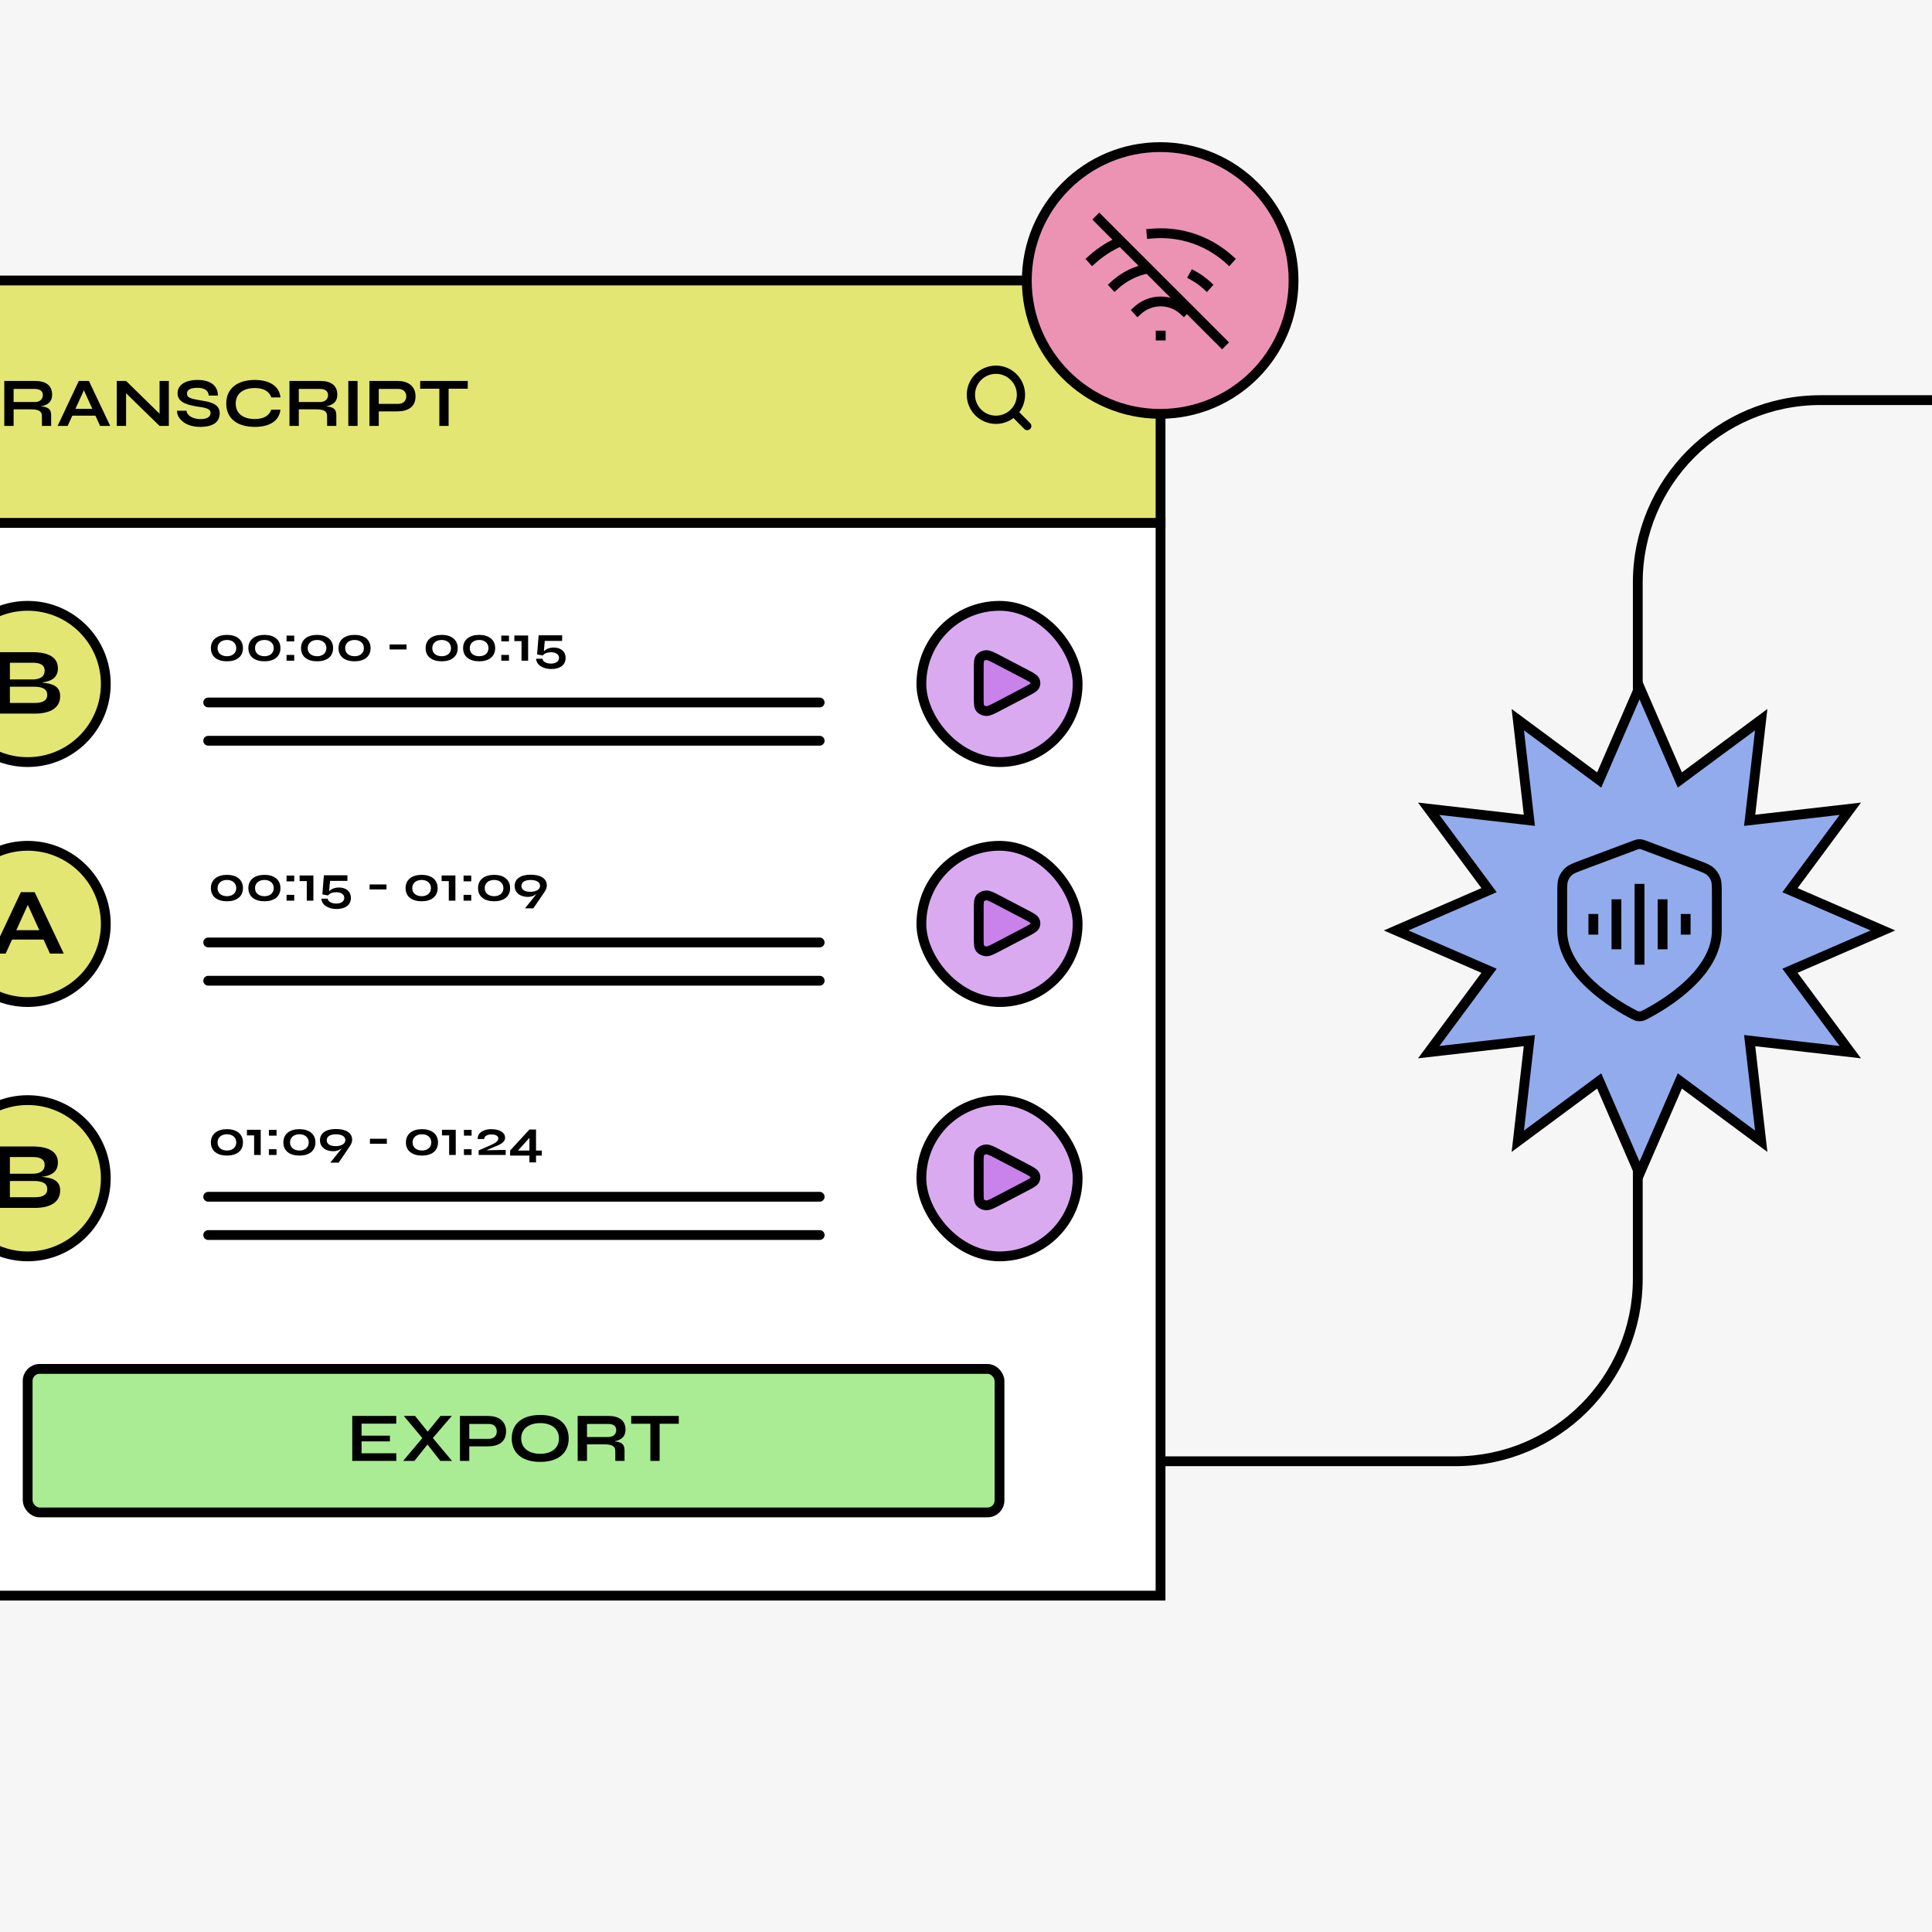 <svg width="1970" height="1970" viewBox="0 0 1970 1970" fill="none" xmlns="http://www.w3.org/2000/svg">
<rect x="0" y="0" width="1970" height="1970" fill="#333333" stroke="none"/>
<g clip-path="url(#clip0_559_117)">
<rect width="1970" height="1970" fill="#F6F6F6"/>
<rect x="-136" y="533.129" width="1319.37" height="1093.88" fill="white" stroke="black" stroke-width="10"/>
<circle cx="28.207" cy="697.408" r="79.666" fill="#E3E672" stroke="black" stroke-width="10"/>
<path d="M61.354 709.792C61.354 721.81 51.371 727.334 36.833 727.625H-2.904V665.014H33.247C50.015 665.014 59.028 670.636 59.028 681.394C59.028 690.892 52.632 694.672 42.455 696.029C53.116 696.804 61.354 699.518 61.354 709.792ZM33.635 675.772H10.083V692.83H32.957C41.098 692.83 45.556 689.729 45.556 683.817C45.556 678.099 40.904 675.772 33.635 675.772ZM35.573 716.77C43.715 716.77 48.173 714.25 48.173 708.435C48.173 701.747 41.679 700.196 34.313 700.196H10.083V716.77H35.573Z" fill="black"/>
<circle cx="28.207" cy="1201.42" r="79.666" fill="#E3E672" stroke="black" stroke-width="10"/>
<path d="M61.354 1213.8C61.354 1225.82 51.371 1231.34 36.833 1231.64H-2.904V1169.03H33.247C50.015 1169.03 59.028 1174.65 59.028 1185.4C59.028 1194.9 52.632 1198.68 42.455 1200.04C53.116 1200.81 61.354 1203.53 61.354 1213.8ZM33.635 1179.78H10.083V1196.84H32.957C41.098 1196.84 45.556 1193.74 45.556 1187.83C45.556 1182.11 40.904 1179.78 33.635 1179.78ZM35.573 1220.78C43.715 1220.78 48.173 1218.26 48.173 1212.45C48.173 1205.76 41.679 1204.21 34.313 1204.21H10.083V1220.78H35.573Z" fill="black"/>
<rect x="939.493" y="617.742" width="159.332" height="159.332" rx="79.666" fill="#DAAAF1" stroke="black" stroke-width="10"/>
<path d="M1045.39 705.766L1017.9 720.142C1011.41 723.539 1008.16 725.238 1005.48 725.057C1003.14 724.9 1001 723.907 999.603 722.333C998 720.526 998 717.321 998 710.912V682.159C998 675.749 998 672.544 999.603 670.738C1001 669.163 1003.14 668.17 1005.48 668.013C1008.16 667.833 1011.41 669.531 1017.9 672.928L1045.39 687.305C1051.24 690.366 1054.16 691.896 1055.17 693.855C1056.04 695.567 1056.04 697.504 1055.17 699.215C1054.16 701.174 1051.24 702.705 1045.39 705.766Z" fill="#C882EA" stroke="black" stroke-width="10" stroke-linejoin="round"/>
<rect x="939.493" y="862.433" width="159.332" height="159.332" rx="79.666" fill="#DAAAF1" stroke="black" stroke-width="10"/>
<path d="M1045.39 950.766L1017.9 965.142C1011.41 968.539 1008.16 970.238 1005.48 970.057C1003.14 969.9 1001 968.907 999.603 967.333C998 965.526 998 962.321 998 955.912V927.159C998 920.749 998 917.544 999.603 915.738C1001 914.163 1003.14 913.17 1005.48 913.013C1008.16 912.833 1011.41 914.531 1017.9 917.928L1045.39 932.305C1051.24 935.366 1054.16 936.896 1055.17 938.855C1056.04 940.567 1056.04 942.504 1055.17 944.215C1054.16 946.174 1051.24 947.705 1045.39 950.766Z" fill="#C882EA" stroke="black" stroke-width="10" stroke-linejoin="round"/>
<rect x="939.493" y="1121.75" width="159.332" height="159.332" rx="79.666" fill="#DAAAF1" stroke="black" stroke-width="10"/>
<path d="M1045.39 1209.77L1017.9 1224.14C1011.41 1227.54 1008.16 1229.24 1005.48 1229.06C1003.14 1228.9 1001 1227.91 999.603 1226.33C998 1224.53 998 1221.32 998 1214.91V1186.16C998 1179.75 998 1176.54 999.603 1174.74C1001 1173.16 1003.14 1172.17 1005.48 1172.01C1008.16 1171.83 1011.41 1173.53 1017.9 1176.93L1045.39 1191.3C1051.24 1194.37 1054.16 1195.9 1055.17 1197.86C1056.04 1199.57 1056.04 1201.5 1055.17 1203.22C1054.16 1205.17 1051.24 1206.7 1045.39 1209.77Z" fill="#C882EA" stroke="black" stroke-width="10" stroke-linejoin="round"/>
<rect x="-136" y="286" width="1319.37" height="247.127" fill="#E3E672" stroke="black" stroke-width="10"/>
<path d="M-2.427 388.426V396.378H-21.952V434.292H-31.395V396.378H-50.92V388.426H-2.427ZM41.57 414.341C48.741 414.909 52.149 416.897 52.149 423.358V434.292H42.777L42.706 424.068C42.706 418.814 38.659 417.394 31.204 417.394H13.88V434.292H4.366V388.426H35.535C46.185 388.426 53.143 392.615 53.143 402.342C53.143 410.081 48.173 413.205 41.57 414.341ZM13.88 409.939H35.535C40.363 409.939 43.7 407.241 43.7 402.839C43.771 398.65 40.363 396.591 35.535 396.591H13.88V409.939ZM102.074 434.292L97.317 423.855H73.745L68.988 434.292H58.764L80.348 388.426H90.643L112.369 434.292H102.074ZM76.94 416.826H94.122L85.531 397.94L76.94 416.826ZM162.713 388.426H172.156V434.292H162.713L128.562 400.993V434.292H119.048V388.426H128.562L162.713 421.867V388.426ZM180.56 418.814H190.145C190.713 423.855 196.606 427.263 204.274 427.334C211.232 427.405 214.711 424.92 214.711 421.086C214.711 416.755 209.883 415.69 200.298 414.412C189.577 412.637 181.057 409.655 181.057 401.064C181.057 392.899 188.228 387.432 201.647 387.432C214.853 387.432 222.237 393.538 222.166 403.336H212.865C212.581 397.798 207.824 395.455 201.221 395.455C194.973 395.455 190.642 397.088 190.642 401.277C190.642 405.892 195.257 406.673 205.623 408.448C215.989 410.01 224.012 412.566 224.012 421.37C224.012 430.032 217.764 435.286 203.99 435.286C187.092 435.286 179.921 424.849 180.56 418.814ZM285.948 417.749C284.741 428.896 275.298 435.286 259.82 435.286C242.567 435.286 230.71 427.263 230.71 411.501C230.71 395.668 242.567 387.432 259.82 387.432C275.298 387.432 284.812 394.035 286.019 405.253H276.647C274.73 399.36 269.192 395.668 259.82 395.668C248.176 395.668 240.366 401.135 240.366 411.501C240.366 421.867 248.176 427.263 259.82 427.263C269.192 427.263 274.659 423.642 276.576 417.749H285.948ZM332.365 414.341C339.536 414.909 342.944 416.897 342.944 423.358V434.292H333.572L333.501 424.068C333.501 418.814 329.454 417.394 321.999 417.394H304.675V434.292H295.161V388.426H326.33C336.98 388.426 343.938 392.615 343.938 402.342C343.938 410.081 338.968 413.205 332.365 414.341ZM304.675 409.939H326.33C331.158 409.939 334.495 407.241 334.495 402.839C334.566 398.65 331.158 396.591 326.33 396.591H304.675V409.939ZM355.168 388.426H364.611V434.292H355.168V388.426ZM405.239 388.426C415.534 388.426 423.699 393.183 423.699 404.188C423.699 415.264 415.534 419.453 405.239 419.453H386.211V434.292H376.697V388.426H405.239ZM406.091 411.785C410.848 411.785 414.256 409.016 414.256 404.188C414.256 399.218 410.848 396.591 406.091 396.591H386.211V411.785H406.091ZM476.962 388.426V396.378H457.437V434.292H447.994V396.378H428.469V388.426H476.962Z" fill="black"/>
<circle cx="28.207" cy="942.099" r="79.666" fill="#E3E672" stroke="black" stroke-width="10"/>
<path d="M50.941 972.315L44.447 958.068H12.27L5.776 972.315H-8.181L21.283 909.705H35.337L64.994 972.315H50.941ZM16.631 948.473H40.086L28.358 922.692L16.631 948.473Z" fill="black"/>
<rect x="28.211" y="1395.83" width="990.948" height="146.325" rx="12.194" fill="#AAEC93" stroke="black" stroke-width="10" stroke-linecap="round"/>
<path d="M368.691 1481.84H404.12V1489.65H359.177V1443.79H404.049V1451.67H368.691V1463.88H397.588V1469.7H368.691V1481.84ZM460.889 1489.65H448.961L435.897 1472.9L422.549 1489.65H411.047L430.643 1466.36L411.757 1443.79H423.259L436.11 1459.83L449.174 1443.79H460.676L441.364 1466.29L460.889 1489.65ZM497.544 1443.79C507.839 1443.79 516.004 1448.54 516.004 1459.55C516.004 1470.62 507.839 1474.81 497.544 1474.81H478.516V1489.65H469.002V1443.79H497.544ZM498.396 1467.15C503.153 1467.15 506.561 1464.38 506.561 1459.55C506.561 1454.58 503.153 1451.95 498.396 1451.95H478.516V1467.15H498.396ZM550.84 1490.65C532.451 1490.65 521.801 1481.63 521.801 1466.72C521.801 1451.81 532.451 1442.79 550.84 1442.79C569.158 1442.79 579.879 1451.81 579.879 1466.72C579.879 1481.63 569.158 1490.65 550.84 1490.65ZM550.84 1482.41C561.419 1482.41 569.939 1477.37 569.939 1466.72C569.939 1456.21 561.419 1451.1 550.84 1451.1C540.261 1451.1 531.457 1456.21 531.457 1466.72C531.457 1477.37 540.261 1482.41 550.84 1482.41ZM626.23 1469.7C633.401 1470.27 636.809 1472.26 636.809 1478.72V1489.65H627.437L627.366 1479.43C627.366 1474.17 623.319 1472.75 615.864 1472.75H598.54V1489.65H589.026V1443.79H620.195C630.845 1443.79 637.803 1447.98 637.803 1457.7C637.803 1465.44 632.833 1468.57 626.23 1469.7ZM598.54 1465.3H620.195C625.023 1465.3 628.36 1462.6 628.36 1458.2C628.431 1454.01 625.023 1451.95 620.195 1451.95H598.54V1465.3ZM692.13 1443.79V1451.74H672.605V1489.65H663.162V1451.74H643.637V1443.79H692.13Z" fill="black"/>
<path d="M212.292 716.303H835.8" stroke="black" stroke-width="10" stroke-linecap="round"/>
<path d="M212.292 755.323H835.8" stroke="black" stroke-width="10" stroke-linecap="round"/>
<path d="M231.469 674.316C221.674 674.316 215.039 669.652 215.039 660.892C215.039 652.185 221.674 647.365 231.469 647.365C241.11 647.365 247.744 652.185 247.744 660.892C247.744 669.652 241.11 674.316 231.469 674.316ZM231.469 669.133C236.704 669.133 240.902 666.231 240.902 660.892C240.902 655.606 236.756 652.548 231.469 652.548C226.131 652.548 221.829 655.554 221.829 660.892C221.829 666.231 226.027 669.133 231.469 669.133ZM269.684 674.316C259.888 674.316 253.254 669.652 253.254 660.892C253.254 652.185 259.888 647.365 269.684 647.365C279.324 647.365 285.958 652.185 285.958 660.892C285.958 669.652 279.324 674.316 269.684 674.316ZM269.684 669.133C274.918 669.133 279.116 666.231 279.116 660.892C279.116 655.606 274.97 652.548 269.684 652.548C264.345 652.548 260.043 655.554 260.043 660.892C260.043 666.231 264.241 669.133 269.684 669.133ZM300.02 648.091V653.999H292.193V648.091H300.02ZM300.02 667.786V673.694H292.193V667.786H300.02ZM323.386 674.316C313.59 674.316 306.956 669.652 306.956 660.892C306.956 652.185 313.59 647.365 323.386 647.365C333.026 647.365 339.66 652.185 339.66 660.892C339.66 669.652 333.026 674.316 323.386 674.316ZM323.386 669.133C328.621 669.133 332.819 666.231 332.819 660.892C332.819 655.606 328.672 652.548 323.386 652.548C318.047 652.548 313.745 655.554 313.745 660.892C313.745 666.231 317.944 669.133 323.386 669.133ZM361.6 674.316C351.804 674.316 345.17 669.652 345.17 660.892C345.17 652.185 351.804 647.365 361.6 647.365C371.24 647.365 377.874 652.185 377.874 660.892C377.874 669.652 371.24 674.316 361.6 674.316ZM361.6 669.133C366.835 669.133 371.033 666.231 371.033 660.892C371.033 655.606 366.886 652.548 361.6 652.548C356.261 652.548 351.96 655.554 351.96 660.892C351.96 666.231 356.158 669.133 361.6 669.133ZM397.285 657.161H414.544V662.24H397.285V657.161ZM450.429 674.316C440.633 674.316 433.999 669.652 433.999 660.892C433.999 652.185 440.633 647.365 450.429 647.365C460.069 647.365 466.703 652.185 466.703 660.892C466.703 669.652 460.069 674.316 450.429 674.316ZM450.429 669.133C455.663 669.133 459.862 666.231 459.862 660.892C459.862 655.606 455.715 652.548 450.429 652.548C445.09 652.548 440.788 655.554 440.788 660.892C440.788 666.231 444.987 669.133 450.429 669.133ZM488.643 674.316C478.847 674.316 472.213 669.652 472.213 660.892C472.213 652.185 478.847 647.365 488.643 647.365C498.283 647.365 504.917 652.185 504.917 660.892C504.917 669.652 498.283 674.316 488.643 674.316ZM488.643 669.133C493.878 669.133 498.076 666.231 498.076 660.892C498.076 655.606 493.929 652.548 488.643 652.548C483.304 652.548 479.003 655.554 479.003 660.892C479.003 666.231 483.201 669.133 488.643 669.133ZM518.979 648.091V653.999H511.153V648.091H518.979ZM518.979 667.786V673.694H511.153V667.786H518.979ZM524.464 647.987H538.51V673.694H531.772V653.74H524.464V647.987ZM564.606 660.271C571.344 660.271 576.734 663.899 576.734 670.947C576.734 678.152 570.929 682.194 562.17 682.194C553.877 682.194 546.932 678.204 546.673 671.673H553.1C553.463 674.835 557.402 676.649 561.859 676.649C565.954 676.649 569.996 674.886 569.996 670.896C569.996 666.905 566.213 665.091 562.067 665.091C558.801 665.091 555.173 665.868 553.515 668.408L547.658 667.267L549.213 647.78H573.21V653.533H555.484L554.551 664.261C556.573 661.722 560.512 660.271 564.606 660.271Z" fill="black"/>
<path d="M212.292 960.99H835.8" stroke="black" stroke-width="10" stroke-linecap="round"/>
<path d="M212.292 1000.01H835.8" stroke="black" stroke-width="10" stroke-linecap="round"/>
<path d="M231.469 919.005C221.674 919.005 215.039 914.34 215.039 905.581C215.039 896.874 221.674 892.053 231.469 892.053C241.11 892.053 247.744 896.874 247.744 905.581C247.744 914.34 241.11 919.005 231.469 919.005ZM231.469 913.822C236.704 913.822 240.902 910.919 240.902 905.581C240.902 900.294 236.756 897.236 231.469 897.236C226.131 897.236 221.829 900.242 221.829 905.581C221.829 910.919 226.027 913.822 231.469 913.822ZM269.684 919.005C259.888 919.005 253.254 914.34 253.254 905.581C253.254 896.874 259.888 892.053 269.684 892.053C279.324 892.053 285.958 896.874 285.958 905.581C285.958 914.34 279.324 919.005 269.684 919.005ZM269.684 913.822C274.918 913.822 279.116 910.919 279.116 905.581C279.116 900.294 274.97 897.236 269.684 897.236C264.345 897.236 260.043 900.242 260.043 905.581C260.043 910.919 264.241 913.822 269.684 913.822ZM300.02 892.779V898.688H292.193V892.779H300.02ZM300.02 912.474V918.383H292.193V912.474H300.02ZM305.505 892.675H319.55V918.383H312.813V898.428H305.505V892.675ZM345.647 904.959C352.385 904.959 357.775 908.587 357.775 915.636C357.775 922.84 351.97 926.883 343.211 926.883C334.918 926.883 327.973 922.892 327.714 916.361H334.141C334.504 919.523 338.443 921.337 342.9 921.337C346.994 921.337 351.037 919.575 351.037 915.584C351.037 911.593 347.254 909.779 343.107 909.779C339.842 909.779 336.214 910.557 334.555 913.096L328.699 911.956L330.254 892.468H354.251V898.221H336.525L335.592 908.95C337.613 906.41 341.552 904.959 345.647 904.959ZM376.837 901.849H394.096V906.928H376.837V901.849ZM429.98 919.005C420.185 919.005 413.55 914.34 413.55 905.581C413.55 896.874 420.185 892.053 429.98 892.053C439.621 892.053 446.255 896.874 446.255 905.581C446.255 914.34 439.621 919.005 429.98 919.005ZM429.98 913.822C435.215 913.822 439.413 910.919 439.413 905.581C439.413 900.294 435.267 897.236 429.98 897.236C424.642 897.236 420.34 900.242 420.34 905.581C420.34 910.919 424.538 913.822 429.98 913.822ZM450.313 892.675H464.359V918.383H457.621V898.428H450.313V892.675ZM480.512 892.779V898.688H472.685V892.779H480.512ZM480.512 912.474V918.383H472.685V912.474H480.512ZM503.878 919.005C494.082 919.005 487.448 914.34 487.448 905.581C487.448 896.874 494.082 892.053 503.878 892.053C513.518 892.053 520.152 896.874 520.152 905.581C520.152 914.34 513.518 919.005 503.878 919.005ZM503.878 913.822C509.113 913.822 513.311 910.919 513.311 905.581C513.311 900.294 509.164 897.236 503.878 897.236C498.539 897.236 494.238 900.242 494.238 905.581C494.238 910.919 498.436 913.822 503.878 913.822ZM541.055 891.898C551.369 891.898 557.641 895.837 557.589 902.989C557.537 904.803 556.967 906.721 555.464 909.105C554.738 910.401 543.802 926.209 543.802 926.209H535.302L547.119 911.489C544.58 913.459 541.833 914.547 538.308 914.547C530.275 914.547 524.677 910.09 524.781 903.197C524.885 896.148 530.741 891.898 541.055 891.898ZM531.674 903.352C531.622 907.239 535.199 909.364 540.796 909.364C546.808 909.364 550.644 906.825 550.644 903.3C550.696 899.31 546.653 897.288 541.004 897.288C535.406 897.288 531.726 899.31 531.674 903.352Z" fill="black"/>
<path d="M212.292 1220.31H835.8" stroke="black" stroke-width="10" stroke-linecap="round"/>
<path d="M212.292 1259.33H835.8" stroke="black" stroke-width="10" stroke-linecap="round"/>
<path d="M231.469 1178.32C221.674 1178.32 215.039 1173.66 215.039 1164.9C215.039 1156.19 221.674 1151.37 231.469 1151.37C241.11 1151.37 247.744 1156.19 247.744 1164.9C247.744 1173.66 241.11 1178.32 231.469 1178.32ZM231.469 1173.14C236.704 1173.14 240.902 1170.24 240.902 1164.9C240.902 1159.61 236.756 1156.55 231.469 1156.55C226.131 1156.55 221.829 1159.56 221.829 1164.9C221.829 1170.24 226.027 1173.14 231.469 1173.14ZM251.802 1151.99H265.848V1177.7H259.11V1157.75H251.802V1151.99ZM282.001 1152.1V1158.01H274.174V1152.1H282.001ZM282.001 1171.79V1177.7H274.174V1171.79H282.001ZM305.367 1178.32C295.571 1178.32 288.937 1173.66 288.937 1164.9C288.937 1156.19 295.571 1151.37 305.367 1151.37C315.007 1151.37 321.641 1156.19 321.641 1164.9C321.641 1173.66 315.007 1178.32 305.367 1178.32ZM305.367 1173.14C310.602 1173.14 314.8 1170.24 314.8 1164.9C314.8 1159.61 310.653 1156.55 305.367 1156.55C300.028 1156.55 295.727 1159.56 295.727 1164.9C295.727 1170.24 299.925 1173.14 305.367 1173.14ZM342.544 1151.22C352.858 1151.22 359.13 1155.16 359.078 1162.31C359.026 1164.12 358.456 1166.04 356.953 1168.42C356.227 1169.72 345.291 1185.53 345.291 1185.53H336.791L348.608 1170.81C346.069 1172.78 343.322 1173.87 339.797 1173.87C331.764 1173.87 326.166 1169.41 326.27 1162.52C326.374 1155.47 332.23 1151.22 342.544 1151.22ZM333.163 1162.67C333.111 1166.56 336.688 1168.68 342.285 1168.68C348.297 1168.68 352.133 1166.14 352.133 1162.62C352.185 1158.63 348.142 1156.61 342.493 1156.61C336.895 1156.61 333.215 1158.63 333.163 1162.67ZM377.191 1161.17H394.45V1166.25H377.191V1161.17ZM430.335 1178.32C420.539 1178.32 413.905 1173.66 413.905 1164.9C413.905 1156.19 420.539 1151.37 430.335 1151.37C439.975 1151.37 446.609 1156.19 446.609 1164.9C446.609 1173.66 439.975 1178.32 430.335 1178.32ZM430.335 1173.14C435.569 1173.14 439.768 1170.24 439.768 1164.9C439.768 1159.61 435.621 1156.55 430.335 1156.55C424.996 1156.55 420.694 1159.56 420.694 1164.9C420.694 1170.24 424.893 1173.14 430.335 1173.14ZM450.668 1151.99H464.713V1177.7H457.976V1157.75H450.668V1151.99ZM480.866 1152.1V1158.01H473.04V1152.1H480.866ZM480.866 1171.79V1177.7H473.04V1171.79H480.866ZM496.095 1172.88L515.635 1172.52V1177.7H488.061V1173.04C501.071 1167.18 508.068 1165.31 508.068 1160.91C508.068 1158.47 505.943 1156.76 501.071 1156.76C496.665 1156.76 493.763 1158.63 493.659 1161.48H487.128C486.766 1155.57 492.311 1151.37 500.863 1151.37C509.26 1151.37 515.013 1154.64 515.013 1160.08C515.013 1164.9 510.037 1167.18 502.729 1169.93L496.095 1172.88ZM552.478 1173.19V1178.32H546.57V1185.27H539.832V1178.32H520.137V1173.19L539.832 1151.73H546.57V1173.19H552.478ZM528.17 1173.19H539.832V1160.23L528.17 1173.19Z" fill="black"/>
<path d="M2106 408L1856.16 408C1753.35 408 1670 491.346 1670 594.158L1670 1303.84C1670 1406.65 1586.65 1490 1483.84 1490L1182 1490" stroke="black" stroke-width="10"/>
<path d="M1717.93 791.577L1795.86 733.815L1784.8 830.183L1784.08 836.438L1790.33 835.72L1886.7 824.661L1828.94 902.588L1825.19 907.647L1830.97 910.153L1919.95 948.759L1830.97 987.365L1825.19 989.871L1828.94 994.929L1886.7 1072.86L1790.33 1061.8L1784.08 1061.08L1784.8 1067.33L1795.86 1163.7L1717.93 1105.94L1712.87 1102.19L1710.37 1107.97L1671.76 1196.95L1633.15 1107.97L1630.65 1102.19L1625.59 1105.94L1547.66 1163.7L1558.72 1067.33L1559.44 1061.08L1553.18 1061.8L1456.81 1072.86L1514.58 994.929L1518.33 989.871L1512.55 987.365L1423.56 948.759L1512.55 910.153L1518.33 907.647L1514.58 902.588L1456.81 824.661L1553.18 835.72L1559.44 836.438L1558.72 830.183L1547.66 733.815L1625.59 791.577L1630.65 795.326L1633.15 789.55L1671.76 700.563L1710.37 789.55L1712.87 795.326L1717.93 791.577Z" fill="#91ABED" stroke="black" stroke-width="10"/>
<path d="M1665.45 1034.31C1667.47 1035.36 1668.48 1035.89 1669.89 1036.16C1670.98 1036.38 1672.56 1036.38 1673.65 1036.16C1675.05 1035.89 1676.06 1035.36 1678.09 1034.31C1696.8 1024.56 1750.6 992.709 1750.6 948.752V911.482C1750.6 903.604 1750.6 899.665 1749.31 896.279C1748.17 893.288 1746.32 890.619 1743.92 888.503C1741.2 886.108 1737.51 884.724 1730.14 881.958L1677.3 862.146C1675.25 861.378 1674.23 860.994 1673.18 860.842C1672.24 860.706 1671.29 860.706 1670.36 860.842C1669.3 860.994 1668.28 861.378 1666.23 862.146L1613.4 881.958C1606.02 884.724 1602.33 886.108 1599.62 888.503C1597.22 890.619 1595.37 893.288 1594.23 896.279C1592.94 899.665 1592.94 903.604 1592.94 911.482V948.752C1592.94 992.709 1646.74 1024.56 1665.45 1034.31Z" stroke="black" stroke-width="10" stroke-linecap="square"/>
<path d="M1671.76 901.304V983.661" stroke="black" stroke-width="10"/>
<path d="M1695.29 916.998V967.966" stroke="black" stroke-width="10"/>
<path d="M1718.82 931.965V953" stroke="black" stroke-width="10"/>
<path d="M1648.23 916.998V967.966" stroke="black" stroke-width="10"/>
<path d="M1624.7 931.965V953" stroke="black" stroke-width="10"/>
<circle cx="1183" cy="286" r="136" fill="#EC93B3" stroke="black" stroke-width="10"/>
<path d="M1110.58 260.643L1106.86 263.978L1113.53 271.429L1117.25 268.094L1110.58 260.643ZM1249.75 268.094L1253.47 271.429L1260.14 263.978L1256.42 260.643L1249.75 268.094ZM1183.5 337.167H1178.5V347.167H1183.5V337.167ZM1183.57 347.167H1188.57V337.167H1183.57V347.167ZM1203.54 320.121L1207.24 323.486L1213.97 316.088L1210.27 312.724L1203.54 320.121ZM1226.94 294.378L1230.64 297.742L1237.37 290.345L1233.67 286.98L1226.94 294.378ZM1156.73 312.724L1153.03 316.088L1159.76 323.486L1163.46 320.121L1156.73 312.724ZM1133.33 286.98L1129.63 290.345L1136.36 297.742L1140.06 294.378L1133.33 286.98ZM1173.73 233.223L1168.75 233.664L1169.63 243.625L1174.61 243.184L1173.73 233.223ZM1219.7 276.937L1215.33 274.507L1210.47 283.247L1214.84 285.677L1219.7 276.937ZM1124.41 220.339L1120.87 216.804L1113.8 223.875L1117.34 227.411L1124.41 220.339ZM1242.59 352.661L1246.12 356.196L1253.2 349.125L1249.66 345.589L1242.59 352.661ZM1183.5 242.792C1208.95 242.792 1232.16 252.356 1249.75 268.094L1256.42 260.643C1237.07 243.327 1211.51 232.792 1183.5 232.792V242.792ZM1183.5 347.167H1183.57V337.167H1183.5V347.167ZM1183.5 312.375C1191.22 312.375 1198.24 315.305 1203.54 320.121L1210.27 312.724C1203.2 306.298 1193.8 302.375 1183.5 302.375V312.375ZM1163.46 320.121C1168.76 315.305 1175.78 312.375 1183.5 312.375V302.375C1173.2 302.375 1163.8 306.298 1156.73 312.724L1163.46 320.121ZM1174.61 243.184C1177.54 242.924 1180.5 242.792 1183.5 242.792V232.792C1180.21 232.792 1176.95 232.937 1173.73 233.223L1174.61 243.184ZM1214.84 285.677C1219.21 288.105 1223.27 291.033 1226.94 294.378L1233.67 286.98C1229.43 283.126 1224.75 279.746 1219.7 276.937L1214.84 285.677ZM1117.34 227.411L1139.42 249.493L1146.49 242.422L1124.41 220.339L1117.34 227.411ZM1117.25 268.094C1125.38 260.82 1134.71 254.865 1144.9 250.565L1141.01 241.351C1129.79 246.087 1119.52 252.642 1110.58 260.643L1117.25 268.094ZM1139.42 249.493L1167.21 277.285L1174.28 270.213L1146.49 242.422L1139.42 249.493ZM1167.21 277.285L1242.59 352.661L1249.66 345.589L1174.28 270.213L1167.21 277.285ZM1140.06 294.378C1148.76 286.46 1159.63 280.894 1171.66 278.665L1169.84 268.833C1155.92 271.41 1143.37 277.846 1133.33 286.98L1140.06 294.378Z" fill="black"/>
<path d="M1033.62 420.522L1047.43 434.428M1041.05 402.524C1041.05 416.62 1029.62 428.047 1015.52 428.047C1001.43 428.047 990 416.62 990 402.524C990 388.427 1001.43 377 1015.52 377C1029.62 377 1041.05 388.427 1041.05 402.524Z" stroke="black" stroke-width="8.41" stroke-linecap="round" stroke-linejoin="round"/>
</g>
<defs>
<clipPath id="clip0_559_117">
<rect width="1970" height="1970" fill="white"/>
</clipPath>
</defs>
</svg>
